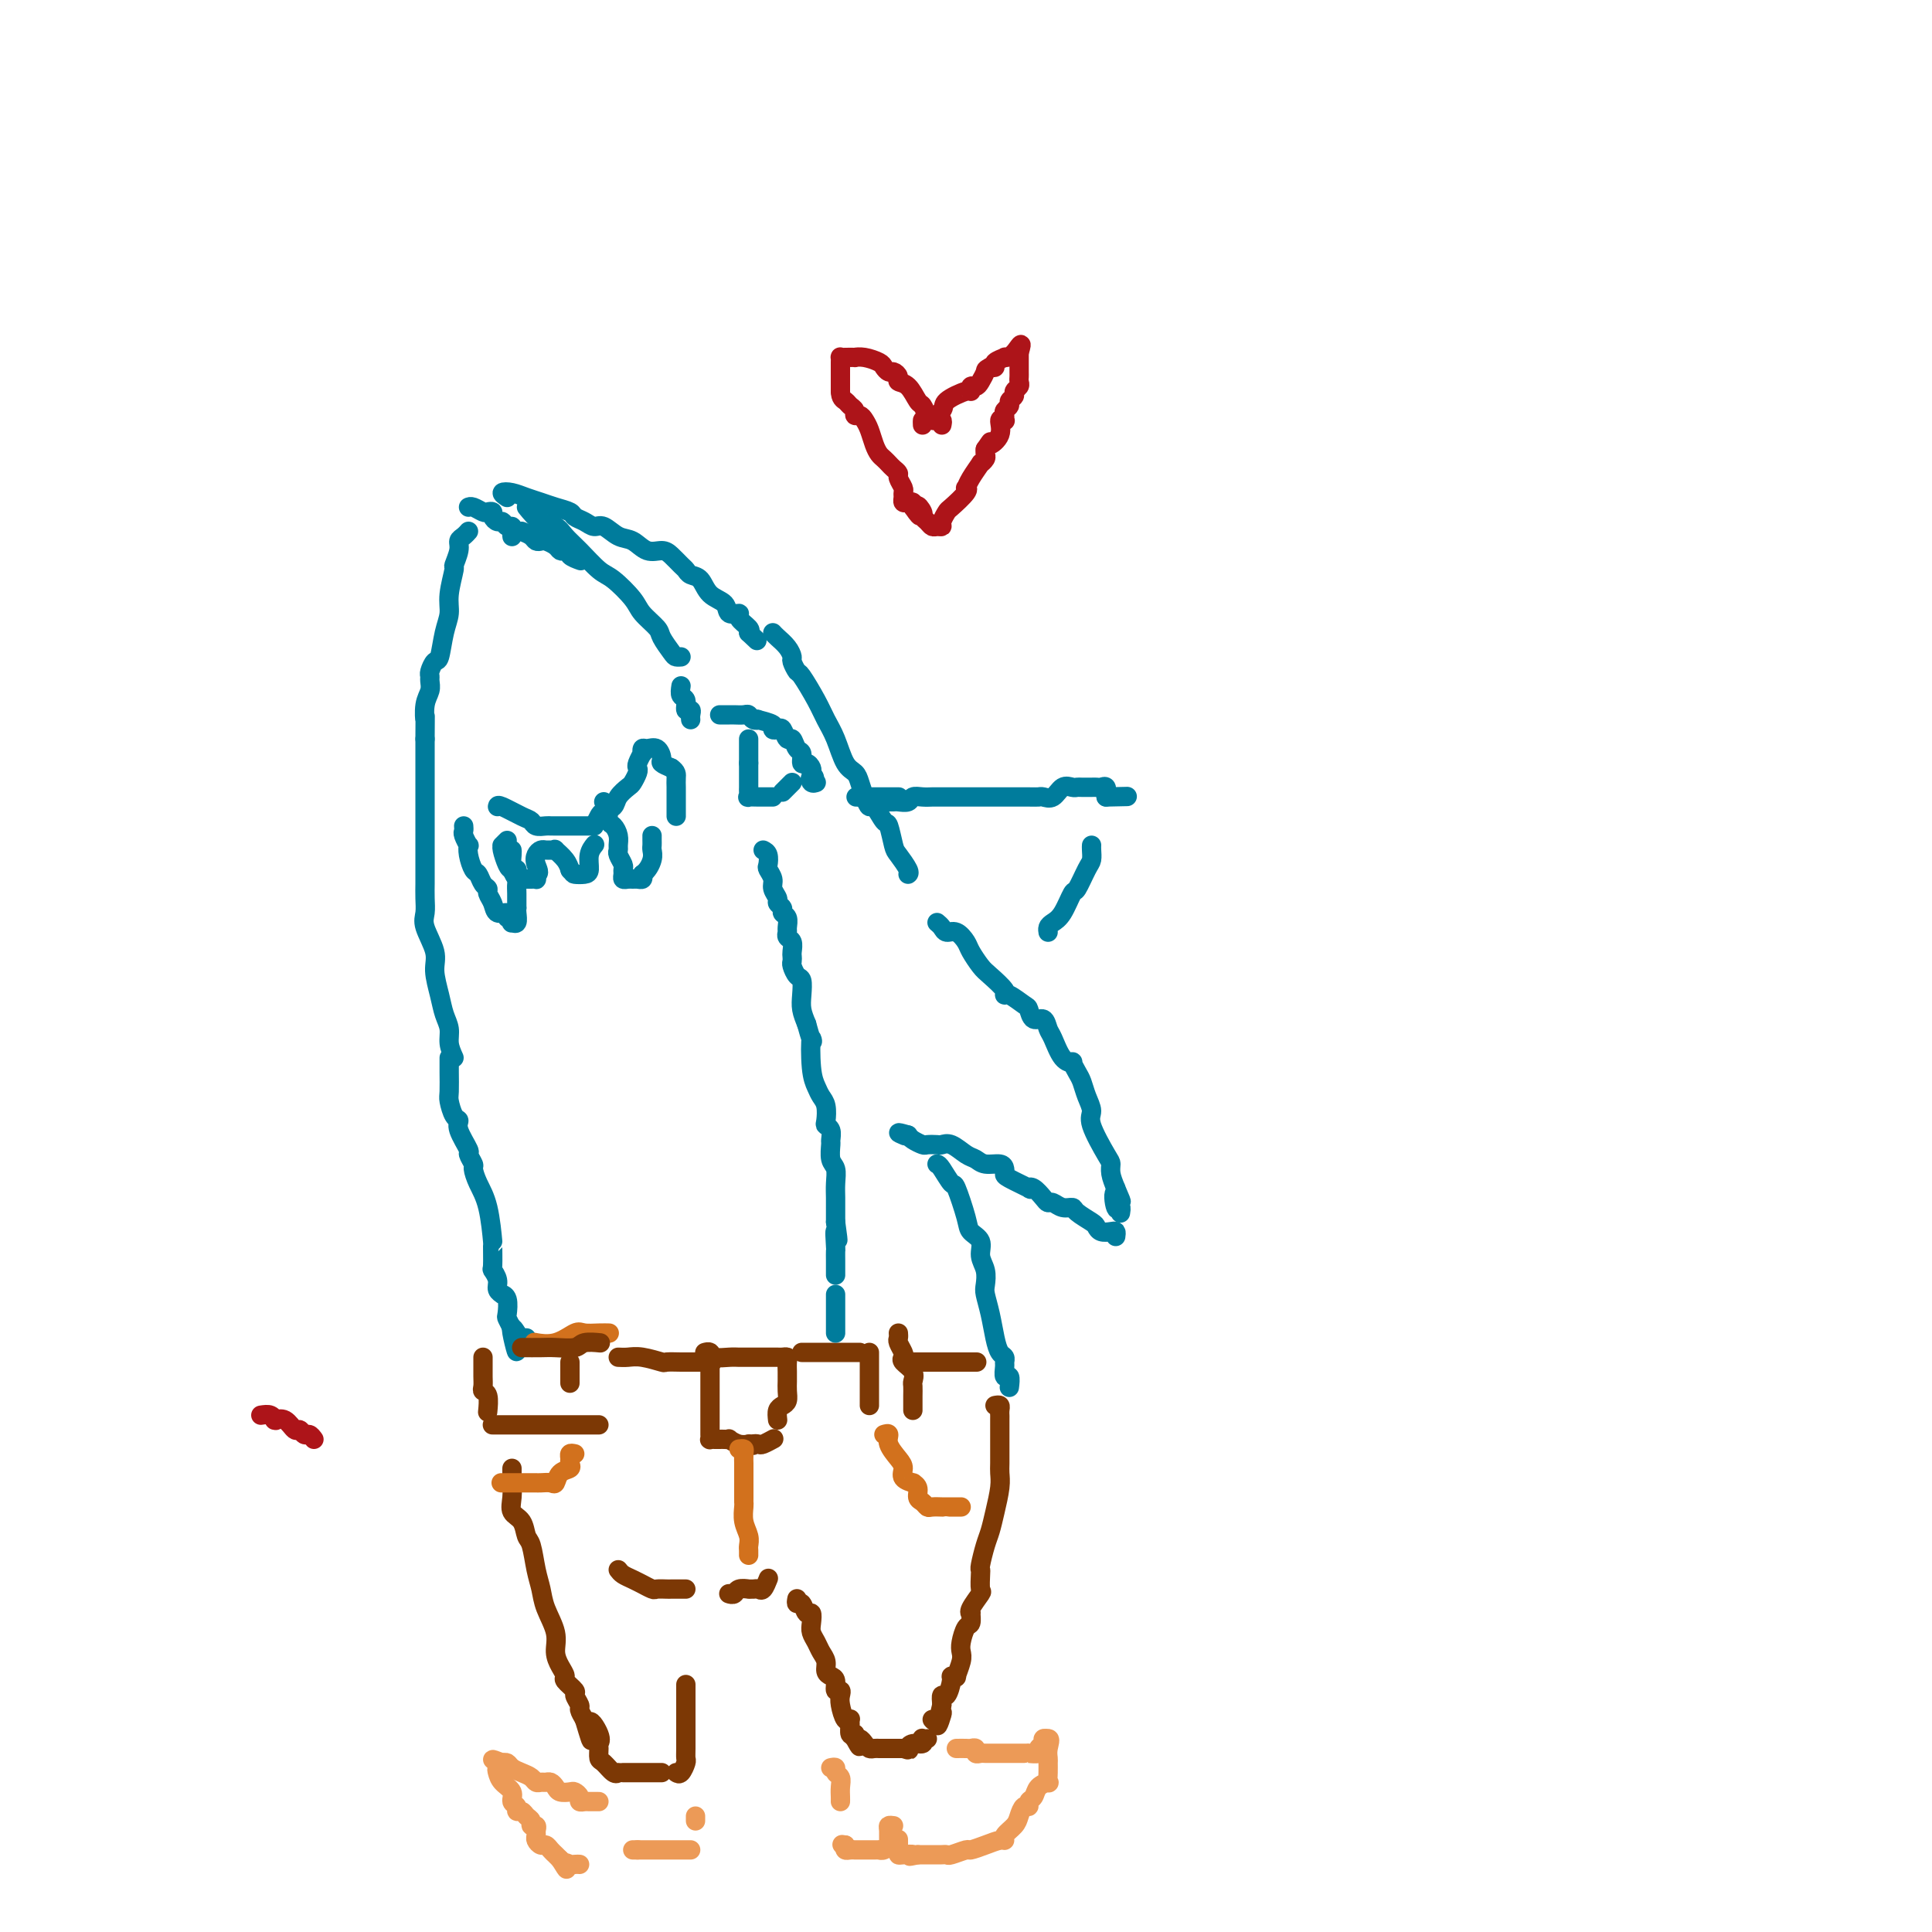 <svg viewBox='0 0 400 400' version='1.1' xmlns='http://www.w3.org/2000/svg' xmlns:xlink='http://www.w3.org/1999/xlink'><g fill='none' stroke='#007C9C' stroke-width='4' stroke-linecap='round' stroke-linejoin='round'><path d='M94,219c-0.447,-0.996 -0.895,-1.992 -1,-3c-0.105,-1.008 0.131,-2.028 0,-3c-0.131,-0.972 -0.631,-1.895 -1,-3c-0.369,-1.105 -0.607,-2.392 -1,-4c-0.393,-1.608 -0.943,-3.536 -1,-5c-0.057,-1.464 0.377,-2.465 0,-4c-0.377,-1.535 -1.565,-3.603 -2,-5c-0.435,-1.397 -0.117,-2.121 0,-3c0.117,-0.879 0.031,-1.912 0,-3c-0.031,-1.088 -0.008,-2.231 0,-3c0.008,-0.769 0.002,-1.164 0,-2c-0.002,-0.836 -0.001,-2.114 0,-3c0.001,-0.886 0.000,-1.379 0,-2c-0.000,-0.621 -0.000,-1.370 0,-3c0.000,-1.630 0.000,-4.143 0,-5c-0.000,-0.857 -0.000,-0.060 0,-1c0.000,-0.940 0.000,-3.617 0,-5c-0.000,-1.383 -0.000,-1.473 0,-2c0.000,-0.527 0.000,-1.492 0,-2c-0.000,-0.508 -0.000,-0.560 0,-1c0.000,-0.440 0.000,-1.269 0,-2c-0.000,-0.731 -0.000,-1.366 0,-2'/><path d='M88,153c0.016,-6.798 0.057,-4.294 0,-4c-0.057,0.294 -0.212,-1.622 0,-3c0.212,-1.378 0.792,-2.219 1,-3c0.208,-0.781 0.045,-1.501 0,-2c-0.045,-0.499 0.029,-0.776 0,-1c-0.029,-0.224 -0.161,-0.394 0,-1c0.161,-0.606 0.617,-1.647 1,-2c0.383,-0.353 0.695,-0.018 1,-1c0.305,-0.982 0.602,-3.280 1,-5c0.398,-1.720 0.895,-2.863 1,-4c0.105,-1.137 -0.183,-2.269 0,-4c0.183,-1.731 0.836,-4.060 1,-5c0.164,-0.940 -0.163,-0.490 0,-1c0.163,-0.510 0.814,-1.979 1,-3c0.186,-1.021 -0.095,-1.593 0,-2c0.095,-0.407 0.564,-0.648 1,-1c0.436,-0.352 0.839,-0.815 1,-1c0.161,-0.185 0.081,-0.093 0,0'/><path d='M108,110c0.758,0.311 1.516,0.622 2,1c0.484,0.378 0.693,0.823 1,1c0.307,0.177 0.712,0.086 1,0c0.288,-0.086 0.460,-0.167 1,0c0.540,0.167 1.449,0.584 2,1c0.551,0.416 0.743,0.833 1,1c0.257,0.167 0.577,0.083 1,0c0.423,-0.083 0.948,-0.167 1,0c0.052,0.167 -0.371,0.583 0,1c0.371,0.417 1.534,0.833 2,1c0.466,0.167 0.233,0.083 0,0'/><path d='M109,105c0.972,1.199 1.944,2.398 3,3c1.056,0.602 2.196,0.606 3,1c0.804,0.394 1.273,1.176 2,2c0.727,0.824 1.712,1.690 3,3c1.288,1.310 2.878,3.065 4,4c1.122,0.935 1.777,1.050 3,2c1.223,0.950 3.014,2.734 4,4c0.986,1.266 1.167,2.014 2,3c0.833,0.986 2.318,2.212 3,3c0.682,0.788 0.561,1.139 1,2c0.439,0.861 1.437,2.231 2,3c0.563,0.769 0.690,0.938 1,1c0.310,0.062 0.803,0.018 1,0c0.197,-0.018 0.099,-0.009 0,0'/><path d='M105,103c-0.578,-0.399 -1.155,-0.797 -1,-1c0.155,-0.203 1.043,-0.209 2,0c0.957,0.209 1.982,0.633 3,1c1.018,0.367 2.030,0.675 3,1c0.970,0.325 1.898,0.666 3,1c1.102,0.334 2.377,0.662 3,1c0.623,0.338 0.592,0.686 1,1c0.408,0.314 1.253,0.594 2,1c0.747,0.406 1.396,0.940 2,1c0.604,0.060 1.163,-0.352 2,0c0.837,0.352 1.953,1.469 3,2c1.047,0.531 2.024,0.475 3,1c0.976,0.525 1.949,1.632 3,2c1.051,0.368 2.179,-0.003 3,0c0.821,0.003 1.337,0.380 2,1c0.663,0.620 1.475,1.482 2,2c0.525,0.518 0.764,0.690 1,1c0.236,0.310 0.467,0.756 1,1c0.533,0.244 1.366,0.285 2,1c0.634,0.715 1.068,2.102 2,3c0.932,0.898 2.362,1.305 3,2c0.638,0.695 0.483,1.678 1,2c0.517,0.322 1.706,-0.017 2,0c0.294,0.017 -0.305,0.389 0,1c0.305,0.611 1.516,1.460 2,2c0.484,0.540 0.242,0.770 0,1'/><path d='M155,131c3.000,2.833 1.500,1.417 0,0'/><path d='M103,167c0.026,-0.204 0.052,-0.409 1,0c0.948,0.409 2.818,1.430 4,2c1.182,0.570 1.677,0.689 2,1c0.323,0.311 0.475,0.815 1,1c0.525,0.185 1.422,0.049 2,0c0.578,-0.049 0.837,-0.013 1,0c0.163,0.013 0.229,0.004 1,0c0.771,-0.004 2.248,-0.001 3,0c0.752,0.001 0.780,0.000 1,0c0.220,-0.000 0.634,-0.000 1,0c0.366,0.000 0.686,0.000 1,0c0.314,-0.000 0.623,-0.000 1,0c0.377,0.000 0.822,0.000 1,0c0.178,-0.000 0.089,-0.000 0,0'/><path d='M123,171c0.366,-0.750 0.732,-1.500 1,-2c0.268,-0.500 0.439,-0.749 1,-1c0.561,-0.251 1.513,-0.505 2,-1c0.487,-0.495 0.509,-1.232 1,-2c0.491,-0.768 1.451,-1.566 2,-2c0.549,-0.434 0.687,-0.502 1,-1c0.313,-0.498 0.802,-1.425 1,-2c0.198,-0.575 0.105,-0.799 0,-1c-0.105,-0.201 -0.222,-0.379 0,-1c0.222,-0.621 0.784,-1.685 1,-2c0.216,-0.315 0.086,0.118 0,0c-0.086,-0.118 -0.130,-0.789 0,-1c0.130,-0.211 0.433,0.037 1,0c0.567,-0.037 1.400,-0.361 2,0c0.600,0.361 0.969,1.405 1,2c0.031,0.595 -0.277,0.741 0,1c0.277,0.259 1.138,0.629 2,1'/><path d='M139,159c1.155,0.810 1.041,1.334 1,2c-0.041,0.666 -0.011,1.474 0,2c0.011,0.526 0.003,0.772 0,1c-0.003,0.228 -0.001,0.440 0,1c0.001,0.560 0.000,1.470 0,2c-0.000,0.530 -0.000,0.681 0,1c0.000,0.319 0.000,0.805 0,1c-0.000,0.195 -0.000,0.097 0,0'/><path d='M96,171c0.030,0.373 0.060,0.746 0,1c-0.060,0.254 -0.209,0.391 0,1c0.209,0.609 0.777,1.692 1,2c0.223,0.308 0.101,-0.160 0,0c-0.101,0.160 -0.181,0.946 0,2c0.181,1.054 0.622,2.376 1,3c0.378,0.624 0.693,0.551 1,1c0.307,0.449 0.606,1.421 1,2c0.394,0.579 0.884,0.767 1,1c0.116,0.233 -0.142,0.511 0,1c0.142,0.489 0.683,1.188 1,2c0.317,0.812 0.411,1.738 1,2c0.589,0.262 1.673,-0.141 2,0c0.327,0.141 -0.105,0.824 0,1c0.105,0.176 0.746,-0.156 1,0c0.254,0.156 0.121,0.799 0,1c-0.121,0.201 -0.228,-0.039 0,0c0.228,0.039 0.792,0.357 1,0c0.208,-0.357 0.059,-1.388 0,-2c-0.059,-0.612 -0.030,-0.806 0,-1'/><path d='M107,188c-0.001,-0.599 -0.004,-0.596 0,-1c0.004,-0.404 0.015,-1.215 0,-2c-0.015,-0.785 -0.057,-1.545 0,-2c0.057,-0.455 0.211,-0.605 0,-1c-0.211,-0.395 -0.789,-1.034 -1,-2c-0.211,-0.966 -0.057,-2.260 0,-3c0.057,-0.740 0.016,-0.926 0,-1c-0.016,-0.074 -0.008,-0.037 0,0'/><path d='M125,166c0.417,0.365 0.833,0.731 1,1c0.167,0.269 0.083,0.443 0,1c-0.083,0.557 -0.166,1.497 0,2c0.166,0.503 0.579,0.567 1,1c0.421,0.433 0.849,1.233 1,2c0.151,0.767 0.026,1.501 0,2c-0.026,0.499 0.046,0.763 0,1c-0.046,0.237 -0.209,0.445 0,1c0.209,0.555 0.791,1.455 1,2c0.209,0.545 0.045,0.735 0,1c-0.045,0.265 0.029,0.607 0,1c-0.029,0.393 -0.162,0.838 0,1c0.162,0.162 0.618,0.041 1,0c0.382,-0.041 0.690,-0.001 1,0c0.310,0.001 0.622,-0.038 1,0c0.378,0.038 0.822,0.154 1,0c0.178,-0.154 0.089,-0.577 0,-1'/><path d='M133,181c1.072,-0.726 1.751,-2.041 2,-3c0.249,-0.959 0.067,-1.564 0,-2c-0.067,-0.436 -0.018,-0.705 0,-1c0.018,-0.295 0.005,-0.618 0,-1c-0.005,-0.382 -0.001,-0.823 0,-1c0.001,-0.177 0.001,-0.088 0,0'/><path d='M105,174c-0.429,0.431 -0.858,0.862 -1,1c-0.142,0.138 0.004,-0.016 0,0c-0.004,0.016 -0.159,0.203 0,1c0.159,0.797 0.630,2.203 1,3c0.370,0.797 0.638,0.984 1,1c0.362,0.016 0.818,-0.139 1,0c0.182,0.139 0.090,0.573 0,1c-0.090,0.427 -0.178,0.846 0,1c0.178,0.154 0.622,0.042 1,0c0.378,-0.042 0.690,-0.014 1,0c0.310,0.014 0.619,0.014 1,0c0.381,-0.014 0.833,-0.042 1,0c0.167,0.042 0.048,0.155 0,0c-0.048,-0.155 -0.024,-0.577 0,-1'/><path d='M111,181c0.941,-0.039 0.293,-1.135 0,-2c-0.293,-0.865 -0.232,-1.499 0,-2c0.232,-0.501 0.635,-0.868 1,-1c0.365,-0.132 0.693,-0.030 1,0c0.307,0.030 0.594,-0.013 1,0c0.406,0.013 0.932,0.081 1,0c0.068,-0.081 -0.322,-0.310 0,0c0.322,0.310 1.356,1.160 2,2c0.644,0.840 0.898,1.668 1,2c0.102,0.332 0.051,0.166 0,0'/><path d='M118,180c0.741,0.840 0.595,0.939 1,1c0.405,0.061 1.363,0.083 2,0c0.637,-0.083 0.954,-0.270 1,-1c0.046,-0.730 -0.180,-2.004 0,-3c0.180,-0.996 0.766,-1.713 1,-2c0.234,-0.287 0.117,-0.143 0,0'/><path d='M160,131c0.228,0.253 0.457,0.506 1,1c0.543,0.494 1.401,1.228 2,2c0.599,0.772 0.941,1.581 1,2c0.059,0.419 -0.164,0.446 0,1c0.164,0.554 0.715,1.633 1,2c0.285,0.367 0.303,0.021 1,1c0.697,0.979 2.074,3.284 3,5c0.926,1.716 1.400,2.843 2,4c0.600,1.157 1.327,2.343 2,4c0.673,1.657 1.294,3.783 2,5c0.706,1.217 1.498,1.524 2,2c0.502,0.476 0.716,1.120 1,2c0.284,0.880 0.639,1.998 1,3c0.361,1.002 0.727,1.890 1,2c0.273,0.110 0.453,-0.558 1,0c0.547,0.558 1.460,2.342 2,3c0.540,0.658 0.705,0.190 1,1c0.295,0.810 0.720,2.896 1,4c0.280,1.104 0.415,1.224 1,2c0.585,0.776 1.619,2.209 2,3c0.381,0.791 0.109,0.940 0,1c-0.109,0.060 -0.054,0.030 0,0'/><path d='M194,191c0.355,0.296 0.710,0.592 1,1c0.290,0.408 0.515,0.928 1,1c0.485,0.072 1.231,-0.305 2,0c0.769,0.305 1.562,1.293 2,2c0.438,0.707 0.520,1.132 1,2c0.480,0.868 1.359,2.178 2,3c0.641,0.822 1.044,1.156 2,2c0.956,0.844 2.466,2.200 3,3c0.534,0.800 0.093,1.046 0,1c-0.093,-0.046 0.164,-0.382 1,0c0.836,0.382 2.252,1.482 3,2c0.748,0.518 0.830,0.454 1,1c0.170,0.546 0.429,1.701 1,2c0.571,0.299 1.453,-0.259 2,0c0.547,0.259 0.759,1.336 1,2c0.241,0.664 0.512,0.916 1,2c0.488,1.084 1.191,3.000 2,4c0.809,1.000 1.722,1.086 2,1c0.278,-0.086 -0.079,-0.343 0,0c0.079,0.343 0.593,1.285 1,2c0.407,0.715 0.708,1.204 1,2c0.292,0.796 0.576,1.900 1,3c0.424,1.100 0.989,2.195 1,3c0.011,0.805 -0.530,1.321 0,3c0.530,1.679 2.132,4.522 3,6c0.868,1.478 1.003,1.590 1,2c-0.003,0.410 -0.144,1.117 0,2c0.144,0.883 0.572,1.941 1,3'/><path d='M231,246c2.182,5.145 0.637,1.509 0,1c-0.637,-0.509 -0.367,2.111 0,3c0.367,0.889 0.829,0.047 1,0c0.171,-0.047 0.049,0.701 0,1c-0.049,0.299 -0.024,0.150 0,0'/><path d='M231,256c0.060,-0.416 0.120,-0.831 0,-1c-0.120,-0.169 -0.421,-0.090 -1,0c-0.579,0.090 -1.436,0.192 -2,0c-0.564,-0.192 -0.836,-0.677 -1,-1c-0.164,-0.323 -0.218,-0.483 -1,-1c-0.782,-0.517 -2.290,-1.392 -3,-2c-0.710,-0.608 -0.623,-0.949 -1,-1c-0.377,-0.051 -1.217,0.189 -2,0c-0.783,-0.189 -1.507,-0.808 -2,-1c-0.493,-0.192 -0.755,0.041 -1,0c-0.245,-0.041 -0.472,-0.358 -1,-1c-0.528,-0.642 -1.357,-1.611 -2,-2c-0.643,-0.389 -1.100,-0.198 -1,0c0.100,0.198 0.758,0.403 0,0c-0.758,-0.403 -2.931,-1.413 -4,-2c-1.069,-0.587 -1.035,-0.749 -1,-1c0.035,-0.251 0.071,-0.591 0,-1c-0.071,-0.409 -0.249,-0.888 -1,-1c-0.751,-0.112 -2.075,0.142 -3,0c-0.925,-0.142 -1.451,-0.679 -2,-1c-0.549,-0.321 -1.121,-0.426 -2,-1c-0.879,-0.574 -2.066,-1.617 -3,-2c-0.934,-0.383 -1.616,-0.106 -2,0c-0.384,0.106 -0.470,0.039 -1,0c-0.530,-0.039 -1.503,-0.052 -2,0c-0.497,0.052 -0.518,0.168 -1,0c-0.482,-0.168 -1.423,-0.619 -2,-1c-0.577,-0.381 -0.788,-0.690 -1,-1'/><path d='M188,235c-3.178,-0.933 -1.622,-0.267 -1,0c0.622,0.267 0.311,0.133 0,0'/><path d='M186,165c0.075,0.000 0.150,0.000 0,0c-0.150,0.000 -0.526,0.000 -1,0c-0.474,0.000 -1.044,0.000 -2,0c-0.956,0.000 -2.296,0.000 -3,0c-0.704,0.000 -0.773,0.000 -1,0c-0.227,0.000 -0.614,0.000 -1,0'/><path d='M178,165c-1.333,0.000 -0.667,0.000 0,0'/><path d='M183,166c0.325,-0.002 0.650,-0.004 1,0c0.350,0.004 0.727,0.015 1,0c0.273,-0.015 0.444,-0.057 1,0c0.556,0.057 1.496,0.211 2,0c0.504,-0.211 0.571,-0.789 1,-1c0.429,-0.211 1.220,-0.057 2,0c0.780,0.057 1.549,0.015 2,0c0.451,-0.015 0.586,-0.004 1,0c0.414,0.004 1.109,0.001 2,0c0.891,-0.001 1.979,-0.000 3,0c1.021,0.000 1.976,0.000 3,0c1.024,-0.000 2.119,-0.001 3,0c0.881,0.001 1.548,0.002 3,0c1.452,-0.002 3.687,-0.008 5,0c1.313,0.008 1.703,0.030 2,0c0.297,-0.030 0.499,-0.113 1,0c0.501,0.113 1.299,0.423 2,0c0.701,-0.423 1.305,-1.577 2,-2c0.695,-0.423 1.482,-0.113 2,0c0.518,0.113 0.769,0.031 1,0c0.231,-0.031 0.444,-0.010 1,0c0.556,0.010 1.456,0.008 2,0c0.544,-0.008 0.734,-0.023 1,0c0.266,0.023 0.610,0.083 1,0c0.390,-0.083 0.826,-0.309 1,0c0.174,0.309 0.087,1.155 0,2'/><path d='M229,165c7.667,-0.167 3.833,-0.083 0,0'/><path d='M226,175c-0.015,0.224 -0.031,0.449 0,1c0.031,0.551 0.108,1.429 0,2c-0.108,0.571 -0.399,0.836 -1,2c-0.601,1.164 -1.510,3.229 -2,4c-0.490,0.771 -0.562,0.249 -1,1c-0.438,0.751 -1.242,2.776 -2,4c-0.758,1.224 -1.471,1.648 -2,2c-0.529,0.352 -0.873,0.633 -1,1c-0.127,0.367 -0.036,0.819 0,1c0.036,0.181 0.018,0.090 0,0'/><path d='M93,219c0.002,0.307 0.003,0.615 0,1c-0.003,0.385 -0.011,0.848 0,2c0.011,1.152 0.039,2.992 0,4c-0.039,1.008 -0.146,1.185 0,2c0.146,0.815 0.546,2.269 1,3c0.454,0.731 0.963,0.739 1,1c0.037,0.261 -0.397,0.775 0,2c0.397,1.225 1.625,3.159 2,4c0.375,0.841 -0.103,0.587 0,1c0.103,0.413 0.788,1.492 1,2c0.212,0.508 -0.048,0.444 0,1c0.048,0.556 0.406,1.733 1,3c0.594,1.267 1.426,2.625 2,5c0.574,2.375 0.890,5.766 1,7c0.110,1.234 0.014,0.309 0,1c-0.014,0.691 0.053,2.998 0,4c-0.053,1.002 -0.225,0.699 0,1c0.225,0.301 0.849,1.206 1,2c0.151,0.794 -0.169,1.477 0,2c0.169,0.523 0.829,0.885 1,1c0.171,0.115 -0.148,-0.016 0,0c0.148,0.016 0.761,0.180 1,1c0.239,0.820 0.103,2.298 0,3c-0.103,0.702 -0.172,0.629 0,1c0.172,0.371 0.586,1.185 1,2'/><path d='M106,275c1.962,8.906 0.368,3.171 0,1c-0.368,-2.171 0.489,-0.778 1,0c0.511,0.778 0.676,0.940 1,1c0.324,0.060 0.807,0.017 1,0c0.193,-0.017 0.097,-0.009 0,0'/><path d='M149,148c0.325,-0.001 0.651,-0.001 1,0c0.349,0.001 0.723,0.004 1,0c0.277,-0.004 0.457,-0.015 1,0c0.543,0.015 1.449,0.056 2,0c0.551,-0.056 0.748,-0.208 1,0c0.252,0.208 0.560,0.777 1,1c0.440,0.223 1.010,0.099 1,0c-0.010,-0.099 -0.602,-0.172 0,0c0.602,0.172 2.399,0.590 3,1c0.601,0.410 0.006,0.812 0,1c-0.006,0.188 0.575,0.163 1,0c0.425,-0.163 0.692,-0.462 1,0c0.308,0.462 0.656,1.687 1,2c0.344,0.313 0.683,-0.285 1,0c0.317,0.285 0.610,1.452 1,2c0.390,0.548 0.875,0.475 1,1c0.125,0.525 -0.111,1.646 0,2c0.111,0.354 0.568,-0.058 1,0c0.432,0.058 0.838,0.588 1,1c0.162,0.412 0.081,0.706 0,1'/><path d='M168,160c1.254,1.713 0.388,0.995 0,1c-0.388,0.005 -0.297,0.732 0,1c0.297,0.268 0.799,0.077 1,0c0.201,-0.077 0.100,-0.038 0,0'/><path d='M155,153c0.000,0.756 0.000,1.512 0,2c0.000,0.488 0.000,0.708 0,1c0.000,0.292 0.000,0.655 0,1c0.000,0.345 0.000,0.673 0,1'/><path d='M155,158c0.000,0.665 0.000,-0.173 0,0c-0.000,0.173 -0.000,1.355 0,2c0.000,0.645 0.001,0.751 0,1c-0.001,0.249 -0.002,0.641 0,1c0.002,0.359 0.007,0.685 0,1c-0.007,0.315 -0.027,0.620 0,1c0.027,0.380 0.101,0.834 0,1c-0.101,0.166 -0.377,0.045 0,0c0.377,-0.045 1.408,-0.012 2,0c0.592,0.012 0.746,0.003 1,0c0.254,-0.003 0.607,-0.001 1,0c0.393,0.001 0.827,0.000 1,0c0.173,-0.000 0.087,-0.000 0,0'/><path d='M162,164c0.311,-0.311 0.622,-0.622 1,-1c0.378,-0.378 0.822,-0.822 1,-1c0.178,-0.178 0.089,-0.089 0,0'/><path d='M194,241c0.211,0.070 0.422,0.140 1,1c0.578,0.860 1.522,2.509 2,3c0.478,0.491 0.491,-0.175 1,1c0.509,1.175 1.513,4.190 2,6c0.487,1.810 0.456,2.414 1,3c0.544,0.586 1.662,1.153 2,2c0.338,0.847 -0.103,1.975 0,3c0.103,1.025 0.748,1.947 1,3c0.252,1.053 0.109,2.236 0,3c-0.109,0.764 -0.183,1.108 0,2c0.183,0.892 0.623,2.334 1,4c0.377,1.666 0.690,3.558 1,5c0.310,1.442 0.618,2.433 1,3c0.382,0.567 0.838,0.710 1,1c0.162,0.290 0.029,0.726 0,1c-0.029,0.274 0.045,0.386 0,1c-0.045,0.614 -0.208,1.732 0,2c0.208,0.268 0.787,-0.312 1,0c0.213,0.312 0.061,1.518 0,2c-0.061,0.482 -0.030,0.241 0,0'/></g>
<g fill='none' stroke='#D2711D' stroke-width='4' stroke-linecap='round' stroke-linejoin='round'><path d='M111,278c-0.342,-0.061 -0.685,-0.121 0,0c0.685,0.121 2.397,0.425 4,0c1.603,-0.425 3.095,-1.578 4,-2c0.905,-0.422 1.222,-0.113 2,0c0.778,0.113 2.017,0.030 3,0c0.983,-0.030 1.709,-0.009 2,0c0.291,0.009 0.145,0.004 0,0'/></g>
<g fill='none' stroke='#7C3805' stroke-width='4' stroke-linecap='round' stroke-linejoin='round'><path d='M108,279c1.462,0.008 2.925,0.016 4,0c1.075,-0.016 1.763,-0.057 3,0c1.237,0.057 3.025,0.211 4,0c0.975,-0.211 1.138,-0.789 2,-1c0.862,-0.211 2.424,-0.057 3,0c0.576,0.057 0.164,0.016 0,0c-0.164,-0.016 -0.082,-0.008 0,0'/><path d='M100,281c-0.001,0.356 -0.001,0.712 0,1c0.001,0.288 0.004,0.509 0,1c-0.004,0.491 -0.015,1.253 0,2c0.015,0.747 0.057,1.479 0,2c-0.057,0.521 -0.211,0.830 0,1c0.211,0.170 0.788,0.200 1,1c0.212,0.800 0.061,2.372 0,3c-0.061,0.628 -0.030,0.314 0,0'/><path d='M102,295c-0.055,0.000 -0.110,0.000 0,0c0.110,0.000 0.384,0.000 1,0c0.616,0.000 1.574,0.000 2,0c0.426,0.000 0.321,0.000 1,0c0.679,0.000 2.144,0.000 3,0c0.856,0.000 1.103,0.000 2,0c0.897,0.000 2.443,0.000 3,0c0.557,0.000 0.124,0.000 1,0c0.876,0.000 3.062,0.000 4,0c0.938,0.000 0.630,0.000 1,0c0.370,0.000 1.419,0.000 2,0c0.581,0.000 0.695,0.000 1,0c0.305,0.000 0.801,0.000 1,0c0.199,0.000 0.099,0.000 0,0'/><path d='M118,282c0.000,1.667 0.000,3.333 0,4c0.000,0.667 0.000,0.333 0,0'/><path d='M128,281c0.625,0.030 1.250,0.061 2,0c0.750,-0.061 1.627,-0.212 3,0c1.373,0.212 3.244,0.789 4,1c0.756,0.211 0.396,0.057 1,0c0.604,-0.057 2.172,-0.015 3,0c0.828,0.015 0.915,0.004 2,0c1.085,-0.004 3.167,-0.001 4,0c0.833,0.001 0.416,0.001 0,0'/><path d='M147,282c-0.000,0.237 -0.000,0.473 0,1c0.000,0.527 0.000,1.344 0,2c-0.000,0.656 -0.000,1.149 0,2c0.000,0.851 0.000,2.059 0,3c-0.000,0.941 -0.000,1.614 0,2c0.000,0.386 0.000,0.485 0,1c-0.000,0.515 -0.001,1.444 0,2c0.001,0.556 0.003,0.737 0,1c-0.003,0.263 -0.012,0.606 0,1c0.012,0.394 0.044,0.837 0,1c-0.044,0.163 -0.165,0.044 0,0c0.165,-0.044 0.617,-0.013 1,0c0.383,0.013 0.697,0.007 1,0c0.303,-0.007 0.596,-0.016 1,0c0.404,0.016 0.918,0.057 1,0c0.082,-0.057 -0.267,-0.211 0,0c0.267,0.211 1.149,0.788 2,1c0.851,0.212 1.672,0.061 2,0c0.328,-0.061 0.164,-0.030 0,0'/><path d='M155,299c1.411,0.468 0.939,0.139 1,0c0.061,-0.139 0.656,-0.089 1,0c0.344,0.089 0.439,0.216 1,0c0.561,-0.216 1.589,-0.776 2,-1c0.411,-0.224 0.206,-0.112 0,0'/><path d='M161,294c-0.083,-0.750 -0.166,-1.500 0,-2c0.166,-0.500 0.580,-0.751 1,-1c0.420,-0.249 0.844,-0.497 1,-1c0.156,-0.503 0.042,-1.261 0,-2c-0.042,-0.739 -0.011,-1.458 0,-2c0.011,-0.542 0.004,-0.905 0,-1c-0.004,-0.095 -0.004,0.080 0,0c0.004,-0.080 0.012,-0.414 0,-1c-0.012,-0.586 -0.045,-1.425 0,-2c0.045,-0.575 0.166,-0.886 0,-1c-0.166,-0.114 -0.620,-0.031 -1,0c-0.380,0.031 -0.686,0.008 -1,0c-0.314,-0.008 -0.637,-0.002 -1,0c-0.363,0.002 -0.767,0.000 -1,0c-0.233,-0.000 -0.293,0.001 -1,0c-0.707,-0.001 -2.059,-0.004 -3,0c-0.941,0.004 -1.471,0.015 -2,0c-0.529,-0.015 -1.056,-0.057 -2,0c-0.944,0.057 -2.305,0.211 -3,0c-0.695,-0.211 -0.722,-0.789 -1,-1c-0.278,-0.211 -0.806,-0.057 -1,0c-0.194,0.057 -0.056,0.016 0,0c0.056,-0.016 0.028,-0.008 0,0'/><path d='M166,280c0.328,0.000 0.656,0.000 1,0c0.344,0.000 0.703,0.000 1,0c0.297,0.000 0.531,-0.000 1,0c0.469,0.000 1.172,0.000 2,0c0.828,-0.000 1.781,0.000 2,0c0.219,0.000 -0.296,0.000 0,0c0.296,0.000 1.404,0.000 2,0c0.596,0.000 0.682,0.000 1,0c0.318,0.000 0.869,0.000 1,0c0.131,0.000 -0.157,0.000 0,0c0.157,0.000 0.759,0.000 1,0c0.241,0.000 0.120,0.000 0,0'/><path d='M180,280c0.000,0.469 0.000,0.938 0,1c0.000,0.062 0.000,-0.283 0,0c0.000,0.283 0.000,1.193 0,2c0.000,0.807 0.000,1.511 0,2c0.000,0.489 0.000,0.762 0,1c0.000,0.238 0.000,0.442 0,1c0.000,0.558 0.000,1.469 0,2c0.000,0.531 0.000,0.681 0,1c0.000,0.319 0.000,0.805 0,1c-0.000,0.195 0.000,0.097 0,0'/><path d='M186,276c0.029,0.363 0.058,0.727 0,1c-0.058,0.273 -0.204,0.457 0,1c0.204,0.543 0.759,1.445 1,2c0.241,0.555 0.170,0.764 0,1c-0.170,0.236 -0.438,0.501 0,1c0.438,0.499 1.581,1.233 2,2c0.419,0.767 0.112,1.567 0,2c-0.112,0.433 -0.030,0.498 0,1c0.030,0.502 0.008,1.441 0,2c-0.008,0.559 -0.002,0.737 0,1c0.002,0.263 0.001,0.609 0,1c-0.001,0.391 -0.000,0.826 0,1c0.000,0.174 0.000,0.087 0,0'/><path d='M188,282c1.168,0.000 2.337,0.000 3,0c0.663,0.000 0.822,0.000 1,0c0.178,0.000 0.376,0.000 1,0c0.624,0.000 1.673,-0.000 2,0c0.327,0.000 -0.067,0.000 0,0c0.067,0.000 0.597,0.000 1,0c0.403,0.000 0.680,0.000 1,0c0.320,0.000 0.681,0.000 1,0c0.319,0.000 0.594,0.000 1,0c0.406,0.000 0.944,0.000 1,0c0.056,0.000 -0.370,0.000 0,0c0.370,0.000 1.534,0.000 2,0c0.466,0.000 0.233,0.000 0,0'/><path d='M128,325c0.261,0.342 0.522,0.684 1,1c0.478,0.316 1.174,0.607 2,1c0.826,0.393 1.784,0.890 2,1c0.216,0.110 -0.308,-0.167 0,0c0.308,0.167 1.448,0.777 2,1c0.552,0.223 0.516,0.060 1,0c0.484,-0.060 1.489,-0.016 2,0c0.511,0.016 0.529,0.004 1,0c0.471,-0.004 1.396,-0.001 2,0c0.604,0.001 0.887,0.000 1,0c0.113,-0.000 0.057,-0.000 0,0'/><path d='M151,330c-0.100,-0.030 -0.199,-0.061 0,0c0.199,0.061 0.697,0.213 1,0c0.303,-0.213 0.410,-0.790 1,-1c0.590,-0.210 1.664,-0.054 2,0c0.336,0.054 -0.064,0.007 0,0c0.064,-0.007 0.592,0.026 1,0c0.408,-0.026 0.697,-0.110 1,0c0.303,0.110 0.620,0.414 1,0c0.380,-0.414 0.823,-1.547 1,-2c0.177,-0.453 0.089,-0.227 0,0'/><path d='M106,304c0.004,0.801 0.008,1.603 0,2c-0.008,0.397 -0.027,0.390 0,1c0.027,0.610 0.101,1.837 0,3c-0.101,1.163 -0.378,2.260 0,3c0.378,0.740 1.411,1.121 2,2c0.589,0.879 0.734,2.257 1,3c0.266,0.743 0.653,0.852 1,2c0.347,1.148 0.652,3.336 1,5c0.348,1.664 0.737,2.805 1,4c0.263,1.195 0.401,2.443 1,4c0.599,1.557 1.661,3.424 2,5c0.339,1.576 -0.045,2.860 0,4c0.045,1.140 0.519,2.136 1,3c0.481,0.864 0.970,1.598 1,2c0.030,0.402 -0.399,0.474 0,1c0.399,0.526 1.626,1.506 2,2c0.374,0.494 -0.106,0.504 0,1c0.106,0.496 0.798,1.480 1,2c0.202,0.520 -0.085,0.577 0,1c0.085,0.423 0.543,1.211 1,2'/><path d='M121,356c2.425,8.180 0.989,2.630 1,1c0.011,-1.630 1.469,0.661 2,2c0.531,1.339 0.135,1.725 0,2c-0.135,0.275 -0.008,0.438 0,1c0.008,0.562 -0.103,1.524 0,2c0.103,0.476 0.419,0.468 1,1c0.581,0.532 1.426,1.605 2,2c0.574,0.395 0.878,0.113 1,0c0.122,-0.113 0.061,-0.056 0,0'/><path d='M129,367c0.330,0.000 0.660,0.000 1,0c0.340,0.000 0.690,0.000 1,0c0.310,0.000 0.581,0.000 1,0c0.419,0.000 0.988,0.000 1,0c0.012,0.000 -0.533,0.000 0,0c0.533,0.000 2.143,-0.000 3,0c0.857,0.000 0.962,0.000 1,0c0.038,0.000 0.011,0.000 0,0c-0.011,-0.000 -0.005,0.000 0,0'/><path d='M140,367c0.309,0.206 0.619,0.411 1,0c0.381,-0.411 0.834,-1.439 1,-2c0.166,-0.561 0.044,-0.656 0,-1c-0.044,-0.344 -0.012,-0.938 0,-2c0.012,-1.062 0.003,-2.593 0,-4c-0.003,-1.407 -0.001,-2.689 0,-4c0.001,-1.311 0.000,-2.650 0,-3c-0.000,-0.350 -0.000,0.290 0,0c0.000,-0.290 0.000,-1.512 0,-2c-0.000,-0.488 -0.000,-0.244 0,0'/><path d='M206,291c0.423,-0.082 0.845,-0.164 1,0c0.155,0.164 0.042,0.576 0,1c-0.042,0.424 -0.011,0.862 0,1c0.011,0.138 0.004,-0.022 0,1c-0.004,1.022 -0.004,3.228 0,5c0.004,1.772 0.012,3.111 0,4c-0.012,0.889 -0.044,1.328 0,2c0.044,0.672 0.166,1.578 0,3c-0.166,1.422 -0.619,3.362 -1,5c-0.381,1.638 -0.690,2.976 -1,4c-0.310,1.024 -0.619,1.736 -1,3c-0.381,1.264 -0.832,3.082 -1,4c-0.168,0.918 -0.053,0.936 0,1c0.053,0.064 0.042,0.175 0,1c-0.042,0.825 -0.117,2.363 0,3c0.117,0.637 0.424,0.374 0,1c-0.424,0.626 -1.581,2.141 -2,3c-0.419,0.859 -0.102,1.063 0,1c0.102,-0.063 -0.011,-0.393 0,0c0.011,0.393 0.148,1.507 0,2c-0.148,0.493 -0.580,0.364 -1,1c-0.420,0.636 -0.830,2.037 -1,3c-0.170,0.963 -0.102,1.487 0,2c0.102,0.513 0.238,1.014 0,2c-0.238,0.986 -0.851,2.458 -1,3c-0.149,0.542 0.167,0.154 0,0c-0.167,-0.154 -0.815,-0.074 -1,0c-0.185,0.074 0.095,0.144 0,1c-0.095,0.856 -0.564,2.500 -1,3c-0.436,0.500 -0.839,-0.143 -1,0c-0.161,0.143 -0.081,1.071 0,2'/><path d='M195,353c-1.812,7.354 -0.341,3.239 0,2c0.341,-1.239 -0.447,0.397 -1,1c-0.553,0.603 -0.872,0.172 -1,0c-0.128,-0.172 -0.064,-0.086 0,0'/><path d='M165,331c-0.091,0.487 -0.182,0.974 0,1c0.182,0.026 0.636,-0.407 1,0c0.364,0.407 0.636,1.656 1,2c0.364,0.344 0.818,-0.217 1,0c0.182,0.217 0.091,1.213 0,2c-0.091,0.787 -0.183,1.366 0,2c0.183,0.634 0.640,1.322 1,2c0.360,0.678 0.622,1.346 1,2c0.378,0.654 0.871,1.293 1,2c0.129,0.707 -0.105,1.481 0,2c0.105,0.519 0.550,0.783 1,1c0.450,0.217 0.904,0.388 1,1c0.096,0.612 -0.168,1.664 0,2c0.168,0.336 0.767,-0.043 1,0c0.233,0.043 0.101,0.508 0,1c-0.101,0.492 -0.170,1.009 0,2c0.170,0.991 0.581,2.455 1,3c0.419,0.545 0.847,0.171 1,0c0.153,-0.171 0.031,-0.139 0,0c-0.031,0.139 0.030,0.383 0,1c-0.030,0.617 -0.151,1.605 0,2c0.151,0.395 0.576,0.198 1,0'/><path d='M177,359c1.869,4.555 0.542,1.942 0,1c-0.542,-0.942 -0.300,-0.214 0,0c0.300,0.214 0.659,-0.086 1,0c0.341,0.086 0.665,0.559 1,1c0.335,0.441 0.681,0.850 1,1c0.319,0.150 0.610,0.040 1,0c0.390,-0.040 0.878,-0.011 1,0c0.122,0.011 -0.121,0.003 0,0c0.121,-0.003 0.606,-0.001 1,0c0.394,0.001 0.697,0.000 1,0c0.303,-0.000 0.607,-0.000 1,0c0.393,0.000 0.875,0.000 1,0c0.125,-0.000 -0.107,-0.000 0,0c0.107,0.000 0.554,0.000 1,0'/><path d='M187,362c1.745,0.529 1.108,0.352 1,0c-0.108,-0.352 0.315,-0.879 1,-1c0.685,-0.121 1.634,0.164 2,0c0.366,-0.164 0.150,-0.776 0,-1c-0.150,-0.224 -0.233,-0.060 0,0c0.233,0.060 0.781,0.017 1,0c0.219,-0.017 0.110,-0.009 0,0'/></g>
<g fill='none' stroke='#EC9A57' stroke-width='4' stroke-linecap='round' stroke-linejoin='round'><path d='M124,373c-0.764,0.006 -1.529,0.012 -2,0c-0.471,-0.012 -0.650,-0.042 -1,0c-0.350,0.042 -0.871,0.156 -1,0c-0.129,-0.156 0.134,-0.580 0,-1c-0.134,-0.420 -0.666,-0.834 -1,-1c-0.334,-0.166 -0.471,-0.083 -1,0c-0.529,0.083 -1.451,0.166 -2,0c-0.549,-0.166 -0.725,-0.579 -1,-1c-0.275,-0.421 -0.650,-0.848 -1,-1c-0.350,-0.152 -0.674,-0.030 -1,0c-0.326,0.030 -0.654,-0.033 -1,0c-0.346,0.033 -0.708,0.163 -1,0c-0.292,-0.163 -0.512,-0.618 -1,-1c-0.488,-0.382 -1.244,-0.690 -2,-1c-0.756,-0.310 -1.511,-0.622 -2,-1c-0.489,-0.378 -0.711,-0.822 -1,-1c-0.289,-0.178 -0.644,-0.089 -1,0'/><path d='M104,365c-3.322,-1.289 -1.629,-0.511 -1,0c0.629,0.511 0.192,0.757 0,1c-0.192,0.243 -0.138,0.485 0,1c0.138,0.515 0.362,1.305 1,2c0.638,0.695 1.691,1.296 2,2c0.309,0.704 -0.125,1.512 0,2c0.125,0.488 0.808,0.655 1,1c0.192,0.345 -0.107,0.867 0,1c0.107,0.133 0.621,-0.123 1,0c0.379,0.123 0.623,0.624 1,1c0.377,0.376 0.886,0.626 1,1c0.114,0.374 -0.166,0.874 0,1c0.166,0.126 0.780,-0.120 1,0c0.220,0.120 0.048,0.606 0,1c-0.048,0.394 0.029,0.697 0,1c-0.029,0.303 -0.162,0.606 0,1c0.162,0.394 0.621,0.879 1,1c0.379,0.121 0.679,-0.122 1,0c0.321,0.122 0.663,0.610 1,1c0.337,0.390 0.668,0.683 1,1c0.332,0.317 0.666,0.659 1,1'/><path d='M116,385c2.034,3.321 1.120,1.622 1,1c-0.120,-0.622 0.556,-0.167 1,0c0.444,0.167 0.658,0.045 1,0c0.342,-0.045 0.812,-0.013 1,0c0.188,0.013 0.094,0.006 0,0'/><path d='M131,383c0.000,0.000 1.000,0.000 1,0'/><path d='M132,383c0.348,0.000 0.719,0.000 1,0c0.281,0.000 0.470,0.000 1,0c0.530,-0.000 1.399,0.000 2,0c0.601,0.000 0.935,0.000 1,0c0.065,0.000 -0.137,0.000 0,0c0.137,0.000 0.614,0.000 1,0c0.386,0.000 0.682,0.000 1,0c0.318,0.000 0.660,0.000 1,0c0.340,0.000 0.679,-0.000 1,0c0.321,0.000 0.625,0.000 1,0c0.375,0.000 0.821,0.000 1,0c0.179,0.000 0.089,0.000 0,0'/><path d='M144,377c0.000,-0.417 0.000,-0.833 0,-1c0.000,-0.167 0.000,-0.083 0,0'/><path d='M198,362c0.764,-0.008 1.529,-0.016 2,0c0.471,0.016 0.650,0.057 1,0c0.350,-0.057 0.871,-0.211 1,0c0.129,0.211 -0.135,0.789 0,1c0.135,0.211 0.667,0.057 1,0c0.333,-0.057 0.467,-0.015 1,0c0.533,0.015 1.467,0.004 2,0c0.533,-0.004 0.667,-0.001 1,0c0.333,0.001 0.866,0.000 1,0c0.134,-0.000 -0.132,-0.000 0,0c0.132,0.000 0.660,-0.000 1,0c0.340,0.000 0.491,0.001 1,0c0.509,-0.001 1.375,-0.003 2,0c0.625,0.003 1.009,0.012 1,0c-0.009,-0.012 -0.410,-0.046 0,0c0.410,0.046 1.630,0.170 2,0c0.370,-0.170 -0.111,-0.634 0,-1c0.111,-0.366 0.813,-0.634 1,-1c0.187,-0.366 -0.142,-0.829 0,-1c0.142,-0.171 0.755,-0.049 1,0c0.245,0.049 0.123,0.024 0,0'/><path d='M217,360c0.619,-0.123 0.165,1.071 0,2c-0.165,0.929 -0.042,1.593 0,2c0.042,0.407 0.005,0.556 0,1c-0.005,0.444 0.024,1.184 0,2c-0.024,0.816 -0.102,1.710 0,2c0.102,0.290 0.382,-0.023 0,0c-0.382,0.023 -1.426,0.383 -2,1c-0.574,0.617 -0.679,1.492 -1,2c-0.321,0.508 -0.858,0.650 -1,1c-0.142,0.350 0.112,0.909 0,1c-0.112,0.091 -0.590,-0.287 -1,0c-0.410,0.287 -0.752,1.239 -1,2c-0.248,0.761 -0.400,1.331 -1,2c-0.600,0.669 -1.646,1.437 -2,2c-0.354,0.563 -0.015,0.920 0,1c0.015,0.080 -0.294,-0.118 -1,0c-0.706,0.118 -1.810,0.554 -3,1c-1.190,0.446 -2.466,0.904 -3,1c-0.534,0.096 -0.327,-0.170 -1,0c-0.673,0.170 -2.225,0.778 -3,1c-0.775,0.222 -0.771,0.060 -1,0c-0.229,-0.060 -0.691,-0.016 -1,0c-0.309,0.016 -0.464,0.004 -1,0c-0.536,-0.004 -1.452,-0.001 -2,0c-0.548,0.001 -0.728,0.000 -1,0c-0.272,-0.000 -0.636,-0.000 -1,0'/><path d='M190,384c-2.906,0.621 -1.171,0.173 -1,0c0.171,-0.173 -1.222,-0.071 -2,0c-0.778,0.071 -0.940,0.112 -1,0c-0.060,-0.112 -0.016,-0.376 0,-1c0.016,-0.624 0.005,-1.607 0,-2c-0.005,-0.393 -0.002,-0.197 0,0'/><path d='M185,378c-0.424,-0.059 -0.848,-0.117 -1,0c-0.152,0.117 -0.031,0.410 0,1c0.031,0.590 -0.029,1.479 0,2c0.029,0.521 0.149,0.676 0,1c-0.149,0.324 -0.565,0.819 -1,1c-0.435,0.181 -0.890,0.049 -1,0c-0.110,-0.049 0.126,-0.013 0,0c-0.126,0.013 -0.612,0.003 -1,0c-0.388,-0.003 -0.678,-0.001 -1,0c-0.322,0.001 -0.678,0.000 -1,0c-0.322,-0.000 -0.612,0.001 -1,0c-0.388,-0.001 -0.875,-0.003 -1,0c-0.125,0.003 0.111,0.011 0,0c-0.111,-0.011 -0.568,-0.041 -1,0c-0.432,0.041 -0.838,0.155 -1,0c-0.162,-0.155 -0.081,-0.577 0,-1'/><path d='M175,382c-1.167,-0.167 -0.583,-0.083 0,0'/><path d='M172,366c0.453,-0.095 0.906,-0.191 1,0c0.094,0.191 -0.171,0.668 0,1c0.171,0.332 0.778,0.520 1,1c0.222,0.480 0.060,1.252 0,2c-0.060,0.748 -0.016,1.471 0,2c0.016,0.529 0.005,0.866 0,1c-0.005,0.134 -0.002,0.067 0,0'/></g>
<g fill='none' stroke='#D2711D' stroke-width='4' stroke-linecap='round' stroke-linejoin='round'><path d='M183,297c0.474,-0.148 0.948,-0.296 1,0c0.052,0.296 -0.318,1.036 0,2c0.318,0.964 1.324,2.153 2,3c0.676,0.847 1.022,1.353 1,2c-0.022,0.647 -0.413,1.434 0,2c0.413,0.566 1.630,0.911 2,1c0.370,0.089 -0.108,-0.077 0,0c0.108,0.077 0.801,0.399 1,1c0.199,0.601 -0.097,1.482 0,2c0.097,0.518 0.586,0.675 1,1c0.414,0.325 0.754,0.819 1,1c0.246,0.181 0.398,0.048 1,0c0.602,-0.048 1.654,-0.013 2,0c0.346,0.013 -0.012,0.003 0,0c0.012,-0.003 0.395,-0.001 1,0c0.605,0.001 1.432,0.000 2,0c0.568,-0.000 0.877,-0.000 1,0c0.123,0.000 0.062,0.000 0,0'/><path d='M119,301c-0.427,-0.090 -0.853,-0.180 -1,0c-0.147,0.180 -0.014,0.630 0,1c0.014,0.370 -0.089,0.659 0,1c0.089,0.341 0.371,0.732 0,1c-0.371,0.268 -1.396,0.411 -2,1c-0.604,0.589 -0.788,1.622 -1,2c-0.212,0.378 -0.454,0.101 -1,0c-0.546,-0.101 -1.398,-0.027 -2,0c-0.602,0.027 -0.954,0.007 -1,0c-0.046,-0.007 0.215,-0.002 0,0c-0.215,0.002 -0.906,0.001 -2,0c-1.094,-0.001 -2.592,-0.000 -3,0c-0.408,0.000 0.275,0.000 0,0c-0.275,-0.000 -1.507,-0.000 -2,0c-0.493,0.000 -0.246,0.000 0,0'/><path d='M153,300c0.423,-0.049 0.845,-0.097 1,0c0.155,0.097 0.041,0.341 0,1c-0.041,0.659 -0.011,1.734 0,2c0.011,0.266 0.003,-0.276 0,0c-0.003,0.276 -0.001,1.369 0,2c0.001,0.631 0.000,0.799 0,1c-0.000,0.201 0.000,0.433 0,1c-0.000,0.567 -0.001,1.467 0,2c0.001,0.533 0.004,0.699 0,1c-0.004,0.301 -0.015,0.739 0,1c0.015,0.261 0.057,0.346 0,1c-0.057,0.654 -0.211,1.878 0,3c0.211,1.122 0.789,2.143 1,3c0.211,0.857 0.057,1.549 0,2c-0.057,0.451 -0.015,0.660 0,1c0.015,0.340 0.004,0.811 0,1c-0.004,0.189 -0.002,0.094 0,0'/></g>
<g fill='none' stroke='#007C9C' stroke-width='4' stroke-linecap='round' stroke-linejoin='round'><path d='M141,142c-0.121,0.794 -0.243,1.589 0,2c0.243,0.411 0.850,0.440 1,1c0.150,0.560 -0.156,1.653 0,2c0.156,0.347 0.774,-0.051 1,0c0.226,0.051 0.061,0.552 0,1c-0.061,0.448 -0.017,0.842 0,1c0.017,0.158 0.009,0.079 0,0'/><path d='M158,176c0.414,0.214 0.828,0.427 1,1c0.172,0.573 0.103,1.505 0,2c-0.103,0.495 -0.239,0.552 0,1c0.239,0.448 0.853,1.286 1,2c0.147,0.714 -0.172,1.305 0,2c0.172,0.695 0.834,1.495 1,2c0.166,0.505 -0.166,0.717 0,1c0.166,0.283 0.829,0.639 1,1c0.171,0.361 -0.151,0.727 0,1c0.151,0.273 0.776,0.453 1,1c0.224,0.547 0.046,1.460 0,2c-0.046,0.540 0.040,0.708 0,1c-0.040,0.292 -0.207,0.708 0,1c0.207,0.292 0.787,0.458 1,1c0.213,0.542 0.060,1.459 0,2c-0.060,0.541 -0.026,0.707 0,1c0.026,0.293 0.046,0.714 0,1c-0.046,0.286 -0.157,0.436 0,1c0.157,0.564 0.581,1.544 1,2c0.419,0.456 0.834,0.390 1,1c0.166,0.610 0.083,1.895 0,3c-0.083,1.105 -0.167,2.030 0,3c0.167,0.970 0.583,1.985 1,3'/><path d='M167,212c1.632,5.942 1.211,2.798 1,3c-0.211,0.202 -0.214,3.749 0,6c0.214,2.251 0.645,3.205 1,4c0.355,0.795 0.635,1.430 1,2c0.365,0.570 0.816,1.074 1,2c0.184,0.926 0.102,2.274 0,3c-0.102,0.726 -0.225,0.832 0,1c0.225,0.168 0.796,0.400 1,1c0.204,0.600 0.041,1.567 0,2c-0.041,0.433 0.042,0.332 0,1c-0.042,0.668 -0.207,2.106 0,3c0.207,0.894 0.788,1.244 1,2c0.212,0.756 0.057,1.918 0,3c-0.057,1.082 -0.015,2.083 0,3c0.015,0.917 0.004,1.751 0,2c-0.004,0.249 -0.001,-0.088 0,0c0.001,0.088 0.000,0.601 0,1c-0.000,0.399 -0.000,0.686 0,1c0.000,0.314 0.000,0.657 0,1'/><path d='M173,253c0.928,6.623 0.249,2.681 0,2c-0.249,-0.681 -0.067,1.898 0,3c0.067,1.102 0.018,0.726 0,1c-0.018,0.274 -0.005,1.197 0,2c0.005,0.803 0.001,1.485 0,2c-0.001,0.515 -0.000,0.861 0,1c0.000,0.139 0.000,0.069 0,0'/><path d='M106,111c0.006,0.081 0.013,0.161 0,0c-0.013,-0.161 -0.045,-0.564 0,-1c0.045,-0.436 0.166,-0.904 0,-1c-0.166,-0.096 -0.618,0.181 -1,0c-0.382,-0.181 -0.694,-0.819 -1,-1c-0.306,-0.181 -0.606,0.096 -1,0c-0.394,-0.096 -0.883,-0.565 -1,-1c-0.117,-0.435 0.137,-0.834 0,-1c-0.137,-0.166 -0.664,-0.097 -1,0c-0.336,0.097 -0.482,0.222 -1,0c-0.518,-0.222 -1.407,-0.791 -2,-1c-0.593,-0.209 -0.890,-0.056 -1,0c-0.110,0.056 -0.031,0.016 0,0c0.031,-0.016 0.016,-0.008 0,0'/><path d='M173,268c0.000,1.094 0.000,2.188 0,3c0.000,0.812 0.000,1.341 0,2c0.000,0.659 0.000,1.447 0,2c0.000,0.553 0.000,0.872 0,1c0.000,0.128 0.000,0.064 0,0'/></g>
<g fill='none' stroke='#AD1419' stroke-width='4' stroke-linecap='round' stroke-linejoin='round'><path d='M195,88c0.089,-0.419 0.178,-0.837 0,-1c-0.178,-0.163 -0.624,-0.069 -1,0c-0.376,0.069 -0.680,0.113 -1,0c-0.320,-0.113 -0.654,-0.383 -1,-1c-0.346,-0.617 -0.705,-1.579 -1,-2c-0.295,-0.421 -0.527,-0.299 -1,-1c-0.473,-0.701 -1.187,-2.226 -2,-3c-0.813,-0.774 -1.724,-0.799 -2,-1c-0.276,-0.201 0.082,-0.578 0,-1c-0.082,-0.422 -0.606,-0.887 -1,-1c-0.394,-0.113 -0.660,0.127 -1,0c-0.340,-0.127 -0.755,-0.623 -1,-1c-0.245,-0.377 -0.321,-0.637 -1,-1c-0.679,-0.363 -1.961,-0.829 -3,-1c-1.039,-0.171 -1.833,-0.047 -2,0c-0.167,0.047 0.295,0.016 0,0c-0.295,-0.016 -1.347,-0.016 -2,0c-0.653,0.016 -0.907,0.050 -1,0c-0.093,-0.050 -0.025,-0.183 0,0c0.025,0.183 0.007,0.682 0,1c-0.007,0.318 -0.002,0.456 0,1c0.002,0.544 0.000,1.492 0,2c-0.000,0.508 -0.000,0.574 0,1c0.000,0.426 0.000,1.213 0,2'/><path d='M174,81c0.028,1.487 0.599,1.704 1,2c0.401,0.296 0.632,0.670 1,1c0.368,0.330 0.872,0.615 1,1c0.128,0.385 -0.120,0.869 0,1c0.120,0.131 0.610,-0.091 1,0c0.390,0.091 0.682,0.497 1,1c0.318,0.503 0.663,1.105 1,2c0.337,0.895 0.667,2.085 1,3c0.333,0.915 0.668,1.555 1,2c0.332,0.445 0.662,0.696 1,1c0.338,0.304 0.683,0.663 1,1c0.317,0.337 0.607,0.654 1,1c0.393,0.346 0.890,0.722 1,1c0.110,0.278 -0.167,0.456 0,1c0.167,0.544 0.780,1.452 1,2c0.220,0.548 0.049,0.734 0,1c-0.049,0.266 0.026,0.610 0,1c-0.026,0.390 -0.151,0.826 0,1c0.151,0.174 0.579,0.085 1,0c0.421,-0.085 0.835,-0.167 1,0c0.165,0.167 0.083,0.584 0,1'/><path d='M189,105c2.483,3.665 1.190,0.828 1,0c-0.190,-0.828 0.722,0.352 1,1c0.278,0.648 -0.079,0.762 0,1c0.079,0.238 0.595,0.598 1,1c0.405,0.402 0.701,0.847 1,1c0.299,0.153 0.603,0.016 1,0c0.397,-0.016 0.888,0.091 1,0c0.112,-0.091 -0.156,-0.378 0,-1c0.156,-0.622 0.735,-1.577 1,-2c0.265,-0.423 0.216,-0.314 1,-1c0.784,-0.686 2.400,-2.167 3,-3c0.600,-0.833 0.184,-1.017 0,-1c-0.184,0.017 -0.137,0.236 0,0c0.137,-0.236 0.362,-0.928 1,-2c0.638,-1.072 1.687,-2.525 2,-3c0.313,-0.475 -0.112,0.027 0,0c0.112,-0.027 0.761,-0.584 1,-1c0.239,-0.416 0.068,-0.690 0,-1c-0.068,-0.310 -0.034,-0.655 0,-1'/><path d='M204,93c1.802,-2.629 0.809,-1.201 1,-1c0.191,0.201 1.568,-0.825 2,-2c0.432,-1.175 -0.082,-2.500 0,-3c0.082,-0.500 0.758,-0.175 1,0c0.242,0.175 0.050,0.202 0,0c-0.050,-0.202 0.043,-0.631 0,-1c-0.043,-0.369 -0.223,-0.676 0,-1c0.223,-0.324 0.848,-0.664 1,-1c0.152,-0.336 -0.170,-0.667 0,-1c0.170,-0.333 0.830,-0.667 1,-1c0.170,-0.333 -0.151,-0.666 0,-1c0.151,-0.334 0.772,-0.670 1,-1c0.228,-0.330 0.061,-0.653 0,-1c-0.061,-0.347 -0.016,-0.719 0,-1c0.016,-0.281 0.004,-0.470 0,-1c-0.004,-0.530 -0.001,-1.400 0,-2c0.001,-0.600 0.000,-0.931 0,-1c-0.000,-0.069 -0.000,0.123 0,0c0.000,-0.123 0.000,-0.562 0,-1'/><path d='M211,73c0.987,-3.158 -0.046,-1.053 -1,0c-0.954,1.053 -1.827,1.053 -2,1c-0.173,-0.053 0.356,-0.158 0,0c-0.356,0.158 -1.596,0.581 -2,1c-0.404,0.419 0.027,0.834 0,1c-0.027,0.166 -0.514,0.083 -1,0'/><path d='M205,76c-1.106,0.587 -0.871,0.554 -1,1c-0.129,0.446 -0.623,1.372 -1,2c-0.377,0.628 -0.638,0.959 -1,1c-0.362,0.041 -0.826,-0.208 -1,0c-0.174,0.208 -0.057,0.873 0,1c0.057,0.127 0.054,-0.282 -1,0c-1.054,0.282 -3.158,1.256 -4,2c-0.842,0.744 -0.422,1.257 -1,2c-0.578,0.743 -2.155,1.715 -3,2c-0.845,0.285 -0.958,-0.115 -1,0c-0.042,0.115 -0.012,0.747 0,1c0.012,0.253 0.006,0.126 0,0'/><path d='M65,298c-0.335,-0.457 -0.670,-0.915 -1,-1c-0.330,-0.085 -0.656,0.202 -1,0c-0.344,-0.202 -0.705,-0.891 -1,-1c-0.295,-0.109 -0.523,0.364 -1,0c-0.477,-0.364 -1.202,-1.565 -2,-2c-0.798,-0.435 -1.670,-0.103 -2,0c-0.330,0.103 -0.119,-0.024 0,0c0.119,0.024 0.148,0.199 0,0c-0.148,-0.199 -0.471,-0.771 -1,-1c-0.529,-0.229 -1.265,-0.114 -2,0'/></g>
</svg>